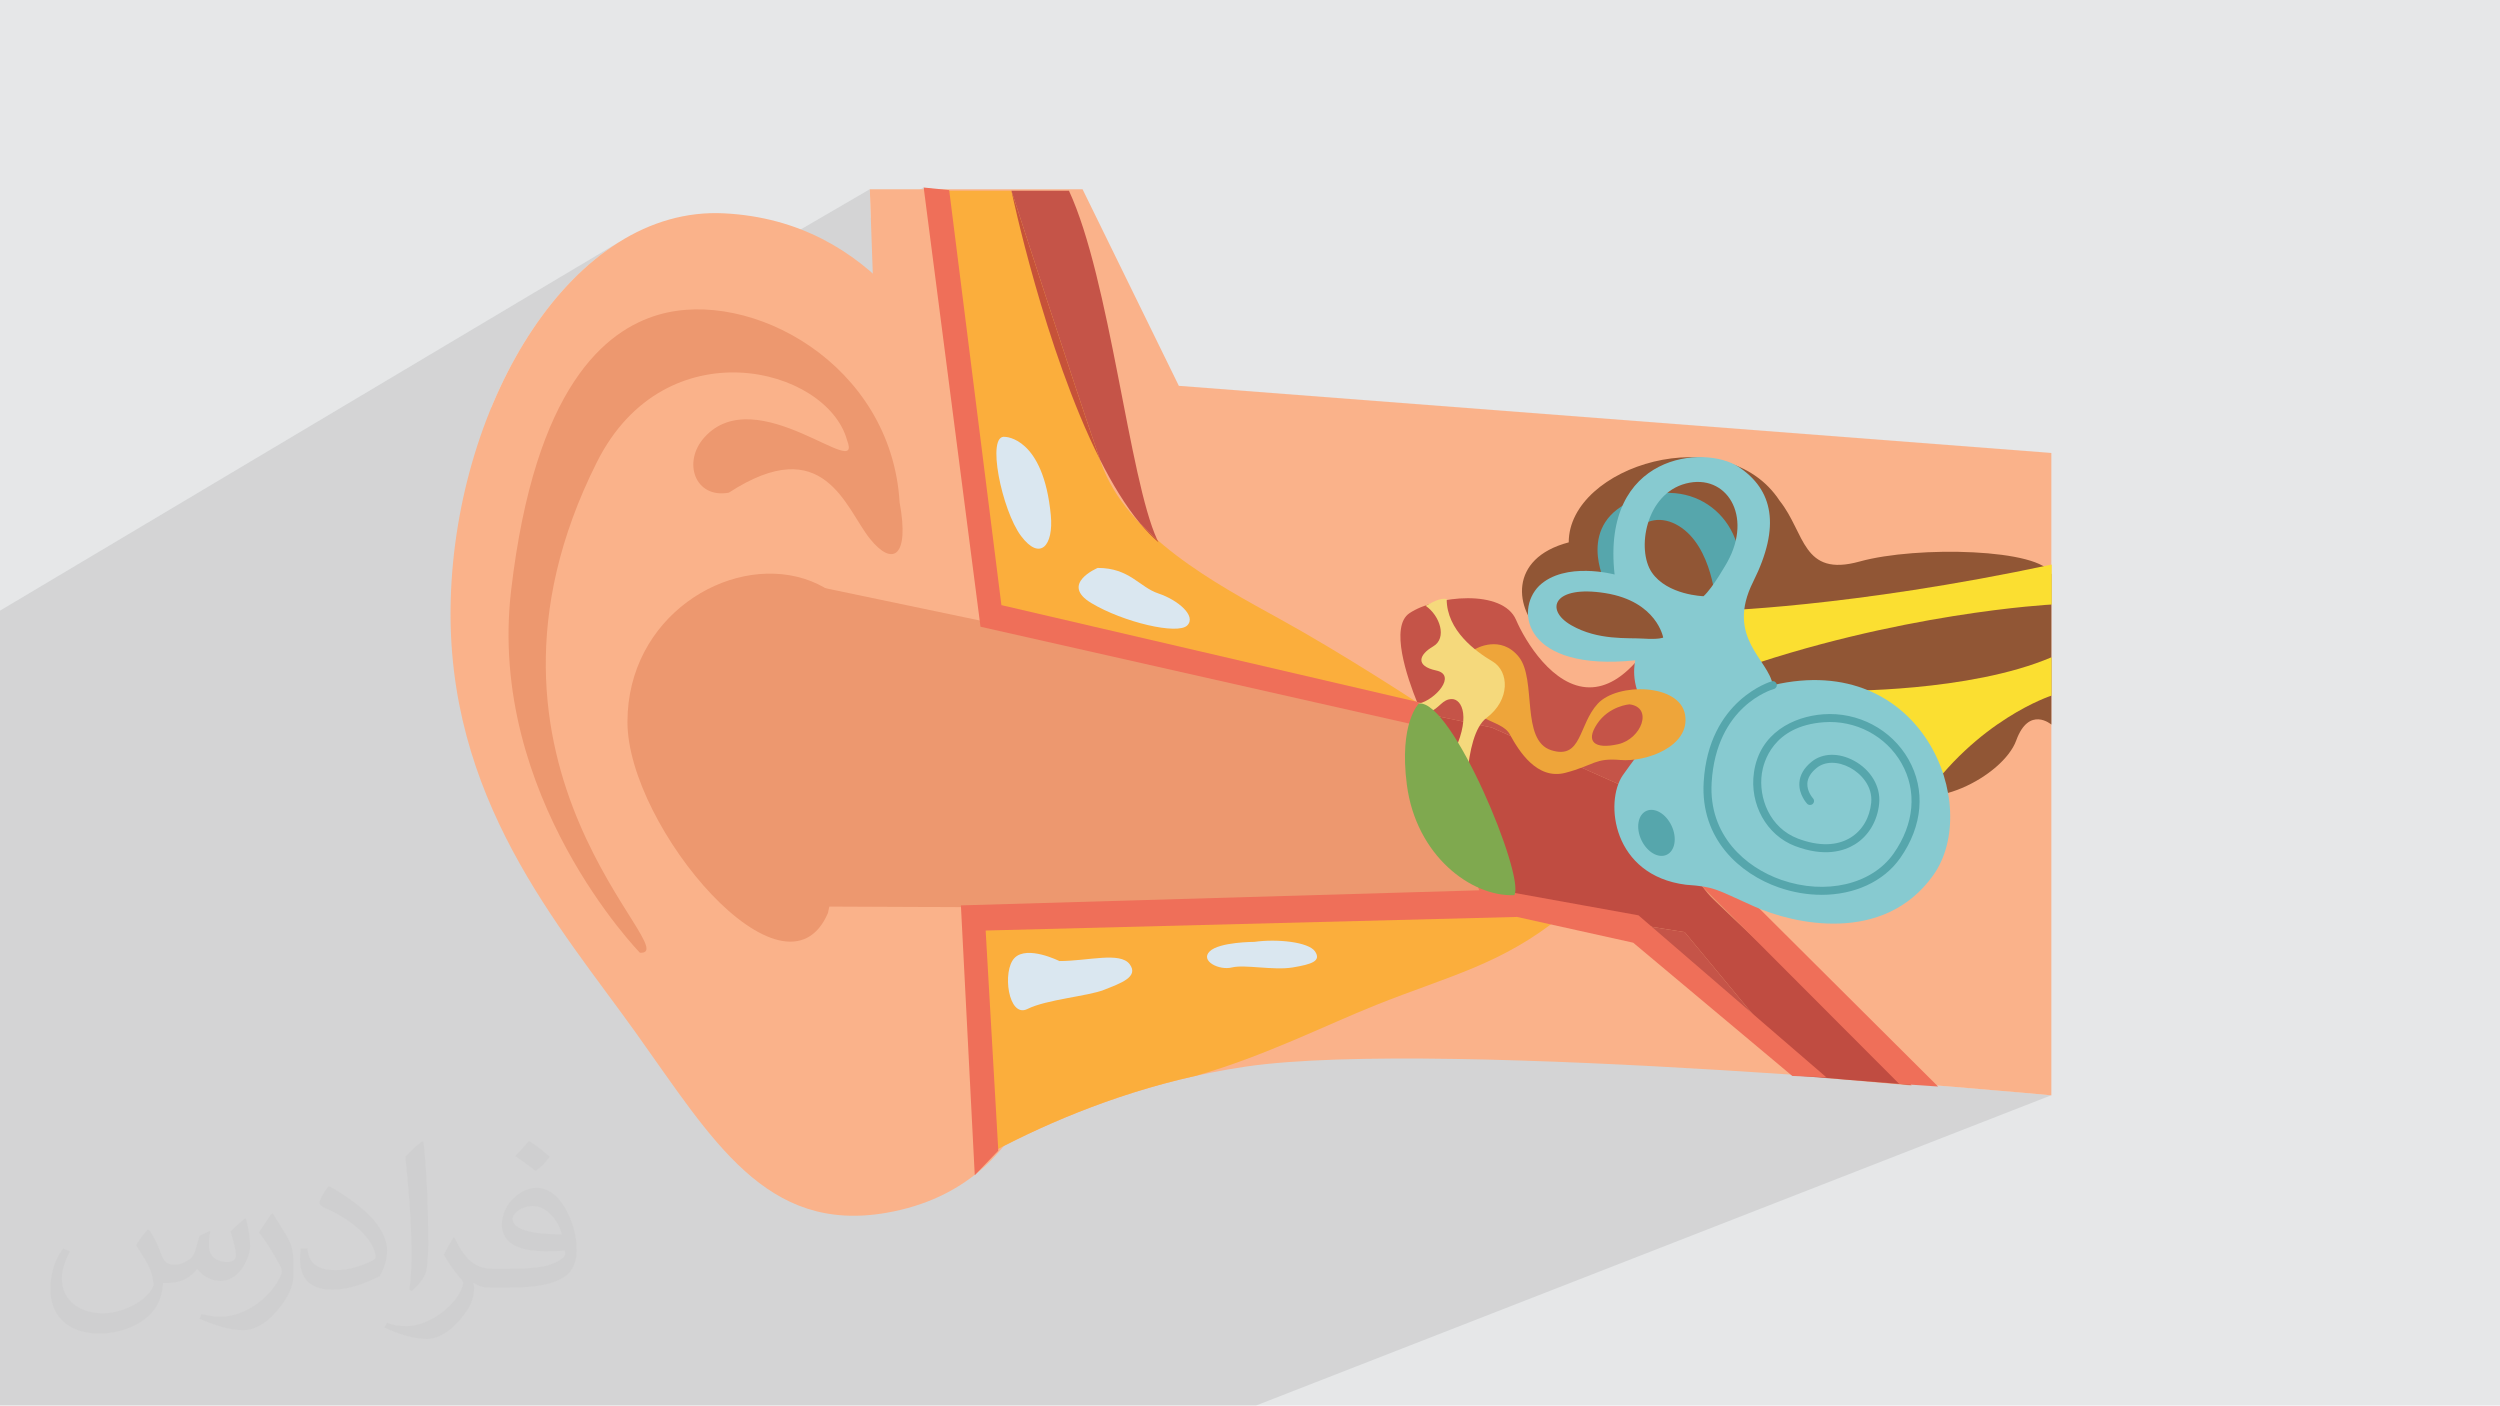 <?xml version="1.0" encoding="UTF-8"?>
<!DOCTYPE svg PUBLIC "-//W3C//DTD SVG 1.1//EN" "http://www.w3.org/Graphics/SVG/1.1/DTD/svg11.dtd">
<!-- Creator: CorelDRAW -->
<svg xmlns="http://www.w3.org/2000/svg" xml:space="preserve" width="3.705in" height="2.083in" version="1.1" style="shape-rendering:geometricPrecision; text-rendering:geometricPrecision; image-rendering:optimizeQuality; fill-rule:evenodd; clip-rule:evenodd"
viewBox="0 0 3702 2081.31"
 xmlns:xlink="http://www.w3.org/1999/xlink"
 xmlns:xodm="http://www.corel.com/coreldraw/odm/2003">
 <defs>
  <style type="text/css">
   <![CDATA[
    .fil0 {fill:#E6E7E8}
    .fil3 {fill:#FAB28A;fill-rule:nonzero}
    .fil5 {fill:#FBAE3C;fill-rule:nonzero}
    .fil12 {fill:#EF6F59;fill-rule:nonzero}
    .fil13 {fill:#FBDF31;fill-rule:nonzero}
    .fil17 {fill:#F5D97C;fill-rule:nonzero}
    .fil4 {fill:#ED986F;fill-rule:nonzero}
    .fil16 {fill:#EEA53A;fill-rule:nonzero}
    .fil19 {fill:#DAE7F0;fill-rule:nonzero}
    .fil7 {fill:#C55448;fill-rule:nonzero}
    .fil9 {fill:#C65239;fill-rule:nonzero}
    .fil11 {fill:#C04C41;fill-rule:nonzero}
    .fil8 {fill:#C56A6A;fill-rule:nonzero}
    .fil10 {fill:#A03B35;fill-rule:nonzero}
    .fil6 {fill:#915635;fill-rule:nonzero}
    .fil15 {fill:#87CAD0;fill-rule:nonzero}
    .fil18 {fill:#7FA94F;fill-rule:nonzero}
    .fil14 {fill:#56A6AC;fill-rule:nonzero}
    .fil2 {fill:#373435;fill-opacity:0.031}
    .fil1 {fill:#373435;fill-opacity:0.102}
   ]]>
  </style>
 </defs>
 <g id="Layer_x0020_1">
  <polygon class="fil0" points="-0,0 3702,0 3702,2081.31 -0,2081.31 "/>
  <path class="fil1" d="M-0 1543.08l0 -4.71 0 -18.15 0 -18.18 0 -11.44 0 -6.54 0 -39.82 0 -7.97 0 -82.97 0 -13.48 0 -16.49 0 -0.89 0 -28.77 0 -34.34 0 -27.46 0 -4.53 0 -89.56 0 -1.13 0 -56.37 0 -12.43 0 -38.17 0 -2.62 0 -122.79 915.79 -545.24 -17.67 11.93 -17.19 13.2 -16.68 14.42 -16.16 15.58 -15.61 16.69 -15.04 17.76 -14.45 18.75 -13.85 19.7 -13.21 20.6 -12.56 21.44 -11.89 22.23 -11.2 22.96 -10.48 23.64 -2.23 5.57 201.46 -117.28 -7.93 5.02 -7.97 5.57 -7.99 6.16 -0.12 0.1 383.01 -222.85 1.5 42.61 78.26 -45.22 1.72 13.28 14.64 -8.44 113.59 0 0.26 0.82 0.01 0.02 0.77 2.38 0.03 0.09 1.23 3.82 0.07 0.2 1.66 5.13 2.16 6.67 0.17 0.52 2.39 7.4 2.94 9.09 0.31 0.96 2.98 9.21 0.4 1.22 3.23 9.95 3.92 12.09 4.19 12.92 0.68 2.09 3.76 11.58 0.78 2.4 3.88 11.93 0.89 2.72 4.96 15.23 4.03 12.38 1.09 3.34 4.07 12.48 1.19 3.65 0.76 2.31 0.53 1.61 4.09 12.53 4.07 12.45 5.43 16.56 5.46 16.64 5.46 16.63 1.63 4.96 3.82 11.59 1.7 5.14 3.71 11.22 1.75 5.3 3.58 10.81 5.23 15.77 1.83 5.51 3.27 9.83 4.95 14.83 4.78 14.24 4.57 13.56 0.36 1.07 3.74 11.02 0.24 0.71 0.13 0.39 3.14 9.2 0.81 2.37 1.71 4.98 0.83 2.39 0.12 0.35 1.15 3.33 3.43 6.76 3.49 6.7 3.53 6.6 3.56 6.5 3.6 6.4 3.64 6.29 3.67 6.17 3.71 6.05 3.75 5.93 3.78 5.8 3.82 5.66 3.85 5.52 3.89 5.37 3.92 5.23 3.96 5.07 3.8 4.67 1.07 1.15 0.68 0.7 7.44 7.47 0.21 0.21 0.02 0.02 0.27 0.26 7.61 7.21 0.85 0.78 8.19 7.34 8.83 7.52 9.04 7.35 9.23 7.19 9.4 7.01 9.54 6.86 9.66 6.69 9.75 6.54 9.82 6.38 9.87 6.24 9.89 6.09 9.88 5.95 9.86 5.81 9.8 5.67 9.73 5.55 9.63 5.41 9.5 5.29 9.35 5.17 9.18 5.05 8.98 4.94 8.92 4.94 8.99 5.04 9.04 5.14 3.76 2.16 474.58 -232.7 11.5 -5.37 11.95 -4.75 12.32 -4.11 12.63 -3.45 12.86 -2.75 13.03 -2.03 13.12 -1.29 13.15 -0.51 7.69 0.17 4.96 -0.28 8.02 0.01 7.82 0.46 7.58 0.9 7.28 1.3 6.93 1.69 6.53 2.05 6.08 2.4 5.58 2.71 2.94 1.76 4.08 1.63 11.36 5.7 10.82 6.7 10.22 7.73 9.54 8.78 8.79 9.86 7.98 10.97 6.63 9.07 5.83 9.35 5.22 9.48 4.8 9.44 4.58 9.25 4.55 8.89 4.72 8.38 5.08 7.71 5.63 6.88 6.38 5.89 7.32 4.74 8.46 3.43 9.79 1.95 11.32 0.33 13.04 -1.46 14.95 -3.41 8.27 -2.14 8.8 -1.97 9.29 -1.8 9.72 -1.63 10.11 -1.46 10.44 -1.29 10.73 -1.12 10.96 -0.94 11.15 -0.77 11.29 -0.6 11.38 -0.42 11.41 -0.25 11.41 -0.07 11.34 0.11 11.24 0.29 11.08 0.46 10.87 0.65 10.61 0.83 10.31 1.01 9.95 1.19 9.54 1.38 9.09 1.56 8.58 1.75 8.03 1.93 7.43 2.12 6.77 2.31 6.07 2.49 5.32 2.69 4.52 2.88 3.67 3.07 2.77 3.26 1.82 3.45 0 20.21 0 18.95 0 5.59 0.54 -0.03 -0.54 0.24 0 11.92 0 16.54 0 15.4 0 14.31 0 13.24 0 12.23 0 11.25 0 10.31 0 9.42 0 8.56 0 7.75 0 3.8 0.25 -0.08 -0.25 0.11 0 3.14 0 6.24 0 5.55 0 4.89 0 4.28 0 3.71 0 3.19 0 2.69 0 2.25 0 1.84 0 1.47 0 1.15 0 0.86 0 0.62 0 0.42 0 0.25 0 0.13 0 0.05 0 0.01 -51.53 22.41 -0.53 1.27 -2.05 4.91 -2.57 4.94 -3.07 4.95 -3.55 4.94 -3.99 4.91 -4.41 4.86 -4.79 4.78 -5.15 4.68 -5.49 4.57 -5.79 4.43 -6.07 4.27 -6.32 4.08 -6.54 3.88 -6.73 3.65 -6.9 3.41 -7.04 3.13 -20.23 8.74 1.81 12.73 1 13.3 0.09 13.15 -0.82 12.92 -1.74 12.62 -2.67 12.24 -3.6 11.79 -4.53 11.27 -5.47 10.66 -6.42 9.98 -7.06 9.23 -7.39 8.48 -7.69 7.74 -7.96 7.04 -8.22 6.36 -8.44 5.71 -8.64 5.08 -8.82 4.48 -8.97 3.89 -160.01 67.26 156.67 157 13.26 -5.33 6.25 5.63 5.77 5.19 5.26 4.73 4.72 4.24 4.15 3.72 3.54 3.18 2.92 2.62 2.26 2.03 -0.02 0.01 23.2 1.84 34.89 2.83 31.82 2.65 28.48 2.42 24.86 2.15 20.96 1.85 16.78 1.51 12.33 1.12 7.6 0.7 2.6 0.24 -1177.36 459.34 -181.4 0 -38.55 0 -3.08 0 -0.34 0 -18.79 0 -82.93 0 -3.9 0 -32.25 0 -34.34 0 -2.11 0 -7.26 0 -5.91 0 -389.38 0 -54.91 0 -53.85 0 -25.46 0 -3.49 0 -31.11 0 -31.85 0 -13.06 0 -21.16 0 -7.01 0 -25.07 0 -1.48 0 -4.23 0 -0.14 0 -8.86 0 -31.11 0 -27.21 0 -1.94 0 -0.5 0 -22.74 0 -1.51 0 -9.99 0 -1.63 0 -18.02 0 -0.43 0 -1.33 0 -1.9 0 -4.74 0 -0.44 0 -4.9 0 -5.86 0 -2.25 0 -2.88 0 -1.3 0 -15.67 0 -4.87 0 -0.14 0 -4.9 0 -5.38 0 -0.02 0 -1.81 0 -3.25 0 -7.58 0 -7.13 0 -8.3 0 -2.79 0 -2.15 0 -21.94 0 -1.71 0 -11.39 0 -2.87 0 -4.94 0 -3.08 0 -37.79 0 -12.09 0 -6.55 0 -7.21 0 -3.57 0 -5.21 0 -16.87 0 -15.66 0 -11.53 0 -11.17 0 -0.58 0 -17.21 0 -8.38 0 -52.29 0 -13.59 0 -2.96 0 -14.3 0 -0.13 0 -1.31 0 -6.64 0 -1.73 0 -1.67 0 -12.54 0 -9.6 0 -4.7 0 -1.43 0 -10.95 0 -4.14 0 -30.98 0 -9.74 0 -0.74 0 -3.1 0 -7.14 0 -25.91 0 -6.3 0 -39.52 0 -0.9 0 -12.15 0 -20.52 0 -3.28 0 -2.59 0 -5.97 0 -44.95 0 -22.17 0 0 -17.02 0 -9.43 0 -0.34 0 -1.83 0 -3.21 0 -0.36 0 -1.21 0 -8.58 0 -2.23 0 -0.02 0 -0.84 0 -2.16 0 -6.5 0 -10.51 0 -14.2 0 -0.06 0 -0.04 0 -11.5 0 -1.21 0 -0.06 0 -8.71 0 -17.61 0 -0.21 0 -2.45 0 -16.71 0 -6.72 0 -5.53 0 -3.54 0 -1.66 0 -0.55 0 -4.42 0 -0.97 0 -43.19 0 -2.11 0 -24.15 0 -47.74 0 -0.71 0 -88.98 0 -33.27 0 -3.99 0 -3.08 0 -1.47 0 -26.96 0 -33.06 0 -29.12 0 -40.03zm1740.21 -549.89l0 0 155.09 -76.49 -155.09 76.49z"/>
  <path class="fil2" d="M221.49 1821.86c6.99,10.99 11.99,20.98 15.99,31.97 3,6.99 5,18.98 20.98,18.98 5,0 10.99,-1 16.98,-5 6.99,-3 11.99,-8.99 13.99,-16.98l5.99 -20.98 14.99 -6.99 1 1c-2,7.99 -2,14.99 -2,20.98 0,17.98 14.99,23.98 26.98,23.98 6.99,0 12.99,-3 12.99,-9.99 0,-7.99 -4,-21.98 -7.99,-34.97 6.99,-6.99 13.99,-13.99 21.98,-19.98l1 1c4,14.99 5.99,29.97 5.99,39.96 0,9.99 -4,19.98 -7.99,26.98 -6.99,13.99 -19.98,24.98 -35.97,24.98 -11.99,0 -24.98,-5.99 -33.97,-16.98l-1 0c-8.99,10.99 -21.98,19.98 -42.96,19.98l-6.99 0c-1,13.99 -4,23.98 -8.99,32.97 -12.99,24.98 -49.95,41.96 -84.94,41.96 -48.96,0 -72.95,-27.97 -72.95,-65.94 0,-22.98 6.99,-44.96 18.98,-59.95l9.99 4c-6.99,13.99 -11.99,26.98 -11.99,39.96 0,34.97 28.97,51.95 60.95,51.95 29.97,0 67.95,-19.98 74.94,-41.96 -2,-24.98 -11.99,-35.97 -25.98,-58.95 4,-6.99 9.99,-14.99 16.98,-22.98l1 0 0 0 2 1 0 0 0 0 0.02 -0.01 -0.01 0.01zm562.54 -131.89c9.99,5.99 19.98,13.99 29.97,22.98 -5.99,7.99 -11.99,14.99 -20.98,20.98 -9.99,-7.99 -19.98,-14.99 -29.97,-21.98 6.99,-7.99 13.99,-14.99 19.98,-21.98l1 0 0 0 0 0 0 0zm5 95.93c-16.98,0 -29.97,10.99 -29.97,18.98 0,16.98 32.97,22.98 72.95,22.98 -5,-19.98 -21.98,-41.96 -42.96,-41.96l-0.01 0zm-36.97 92.93c21.98,0 40.96,-1 54.95,-4 15.99,-4 29.97,-11.99 29.97,-17.98 0,-2 0,-3 -1,-5 -8.99,1 -18.98,1 -28.97,1 -28.97,0 -51.95,-6.99 -59.95,-22.98 -2,-4 -4,-9.99 -4,-14.99 0,-15.99 6.99,-31.97 18.98,-41.96 9.99,-8.99 20.98,-13.99 32.97,-13.99 19.98,0 36.97,16.98 47.96,41.96 5.99,13.99 10.99,29.97 10.99,50.95 0,13.99 -4,24.98 -11.99,33.97 -15.99,14.99 -44.96,20.98 -89.93,20.98l-19.98 0 0 0 -5 0c-10.99,0 -18.98,-2 -24.98,-6.99l-1 0c0,2 1,5 1,6.99 0,9.99 -3,22.98 -9.99,32.97 -19.98,29.97 -41.96,42.96 -59.95,42.96 -18.98,0 -41.96,-6.99 -62.94,-16.98l4 -6.99c6.99,3 15.99,5 28.97,5 33.97,0 77.94,-32.97 83.94,-63.94 -1,-3 -3,-5.99 -6.99,-9.99 -9.99,-11.99 -15.99,-21.98 -21.98,-31.97 5,-9.99 9.99,-17.98 13.99,-24.98l2 0c13.99,28.97 27.97,45.96 56.95,45.96l4 0 0 0 20.98 0 0 0 -3 0 0 0 0 0 0 0zm-145.88 30.97c2,-13.99 3,-28.97 3,-42.96l0 -20.98c0,-38.96 -5,-95.93 -8.99,-132.89 6.99,-7.99 16.98,-16.98 24.98,-22.98l2 1c5,46.96 6.99,100.92 6.99,150.88 0,12.99 -1,25.98 -2,34.97 -1,11.99 -7.99,20.98 -21.98,34.97l-3 -1 0 0 -1 -1 0 0 0 0 0 0zm-150.88 -61.96c1,17.98 9.99,32.97 40.96,32.97 19.98,0 35.97,-5 54.95,-13.99 3,-2 5,-3 5,-5 0,-11.99 -8.99,-26.98 -23.98,-40.96 -13.99,-12.99 -33.97,-24.98 -50.95,-31.97 -5.99,-3 -7.99,-5 -7.99,-7.99 0,-5 6.99,-16.98 12.99,-23.98l2 0c19.98,10.99 42.96,26.98 59.95,43.96 14.99,15.99 24.98,32.97 24.98,50.95 0,12.99 -4,25.98 -10.99,37.97 -21.98,10.99 -45.96,19.98 -69.95,19.98 -28.97,0 -47.96,-12.99 -47.96,-44.96 0,-3 0,-8.99 1,-15.99l9.99 0 0 0 0 -1 0 0 0 0 0 0 0.01 0zm-51.95 -51.95l17.98 28.97c6.99,10.99 12.99,21.98 12.99,40.96l0 23.98c0,18.98 -11.99,38.96 -31.97,59.95 -14.99,13.99 -28.97,19.98 -41.96,19.98 -18.98,0 -39.96,-5.99 -64.94,-16.98l3 -6.99c7.99,2 16.98,4 27.97,4 34.97,0 71.95,-25.98 87.93,-57.95 2,-4 3,-6.99 3,-8.99 0,-4 -2,-7.99 -4,-10.99 -8.99,-16.98 -18.98,-32.97 -29.97,-46.96 5.99,-8.99 11.99,-17.98 17.98,-26.98l2 0 0 0 0 -2 0 0 0 0 0 0 -0.01 0z"/>
  <g id="_1579455422704">
   <path class="fil3" d="M1745.63 571.32l-142.57 -291.06 -315.04 0 52.96 1504.99c0,0 212.97,-163.3 504.03,-205.87 291.06,-42.6 1192.63,42.6 1192.63,42.6l0 -951.26 -1292.01 -99.39z"/>
   <path class="fil3" d="M1556.05 762.99l0 749.94c0,0 -8.08,241.89 -243.37,282.98 -178.3,31.15 -257.52,-107.55 -370.72,-266.02 -113.2,-158.47 -283,-348.07 -274.5,-642.39 8.48,-294.31 181.12,-582.93 404.68,-571.61 223.55,11.31 322.58,200.91 370.7,316.93 48.11,116.03 113.2,130.16 113.2,130.16z"/>
   <path class="fil4" d="M1226.08 1351.88c0,0 14.14,-77.77 63.63,-190.88 49.49,-113.14 14.15,-268.68 -98.97,-304.03 -113.13,-35.35 -261.61,56.55 -261.61,212.11 0,155.55 233.31,431.28 296.95,282.8z"/>
   <path class="fil4" d="M947.53 1410.77c0,0 -226.1,-231.85 -190.74,-535.88 35.36,-304.02 140.78,-386.02 217.99,-408.73 136.51,-40.14 345.14,72.66 357.34,277.68 15.05,81.08 -10.35,95.89 -43.99,53.85 -36.33,-45.42 -67.49,-160.03 -208.89,-68.13 -49.96,9.08 -69.1,-45.13 -36.34,-81.74 77.21,-86.29 236.15,68.12 211.46,4.11 -29.8,-108.56 -269.15,-169.37 -370.41,32.22 -227.28,452.55 136.24,731.15 63.58,726.62z"/>
   <path class="fil5" d="M2038.03 1488.05c107.66,-43.03 185.86,-59.72 275.46,-132.44l-81.77 -17.94 -793.72 21.54 20.4 352.54c76.2,-41.44 185.02,-90.47 313.17,-118.88 102.25,-29.45 190.43,-74.45 266.46,-104.83z"/>
   <path class="fil5" d="M1497.73 282.49c0,0 94.66,293.44 132.52,402.29 37.86,108.87 170.38,179.86 265.04,231.91 94.65,52.06 205.73,125.15 205.73,125.15l6.65 19.29 -643.07 -149.17 -80.46 -629.48 113.59 0z"/>
   <path class="fil6" d="M2455.49 968.76c0,0 -127.79,9.47 -170.38,-28.39 -42.6,-37.86 -52.06,-113.59 37.86,-137.25 0,-113.59 231.91,-184.59 312.38,-61.53 37.86,47.33 33.13,113.59 118.32,89.92 85.19,-23.66 269.78,-18.93 283.97,18.93 0,222.45 0,222.45 0,222.45 0,0 -33.14,-28.4 -52.06,23.67 -18.93,52.06 -132.52,113.58 -189.31,66.26 -56.79,-47.33 -340.77,-194.05 -340.77,-194.05z"/>
   <polygon class="fil4" points="2830.93,1607.45 2671.23,1593.25 2494.7,1380.27 2288.75,1347.14 1217.02,1342.41 1198.09,865.97 2208.89,1077.37 2431.65,1176.76 "/>
   <path class="fil7" d="M2834.15 1604.65c-2.08,-0.17 -4.16,-0.33 -6.26,-0.49l-28.61 -30.86c17.29,15.58 29.74,26.75 34.87,31.35z"/>
   <path class="fil8" d="M2731.9 1598.64l-66.93 -5.32c0,0 -0.43,-0.43 -1.24,-1.25 2.29,0.16 4.63,0.32 6.91,0.48l0.59 0.71 60.67 5.39z"/>
   <path class="fil7" d="M2670.64 1592.54c-2.28,-0.16 -4.62,-0.32 -6.91,-0.48 -16.59,-16.71 -194.56,-195.16 -247.82,-213.96 -27.5,-9.7 -70.9,-6.68 -112.61,-14.41 3.38,-2.61 6.78,-5.31 10.2,-8.08l-38.91 -8.54 14.17 0.06 205.94 33.13 175.94 212.27z"/>
   <path class="fil9" d="M2303.3 1363.69c-17.2,-3.19 -34.12,-8.21 -49.5,-16.71l20.78 0.09 38.91 8.54c-3.42,2.77 -6.82,5.46 -10.2,8.08z"/>
   <path class="fil7" d="M2489.25 1238.89l-57.6 -62.13 -222.76 -99.39 -103.05 -21.55 -4.82 -13.97c0,0 -0.81,-0.53 -2.35,-1.54 -15.05,-37.13 -40.94,-112.69 -11.51,-132.32 19.73,-13.14 54.24,-22.18 86.3,-22.18 32.05,0 61.64,9.04 71.5,32.05 13.5,31.5 54.73,99.97 108.92,99.97 23.7,0 49.89,-13.11 77.32,-48.12 4.2,-0.07 7.99,-0.18 11.25,-0.3 42.54,41.48 22.41,168.59 46.8,269.48z"/>
   <path class="fil9" d="M2105.84 1055.82l-0.65 -0.14c-1.61,-3.63 -3.9,-8.92 -6.52,-15.37 1.54,1.01 2.35,1.54 2.35,1.54l4.82 13.97z"/>
   <path class="fil10" d="M2431.2 969.72c1.47,-1.88 2.95,-3.82 4.43,-5.83 2.43,1.62 4.7,3.47 6.82,5.53 -3.26,0.12 -7.04,0.23 -11.25,0.3z"/>
   <path class="fil11" d="M2830.01 1606.45l-98.1 -7.81 -60.67 -5.39 -0.59 -0.71 -175.94 -212.27 -205.94 -33.13 -14.17 -0.06 -20.78 -0.09c-23.14,-12.77 -42.82,-33.41 -54.86,-67.51 -65.74,-161.1 -91.26,-218.34 -91.26,-218.34 0,0 -0.93,-1.96 -2.48,-5.46l0.65 0.14 103.05 21.55 222.76 99.39 57.6 62.13c8.74,36.14 23.19,68.93 48.28,93.19 72.16,69.74 198.92,184.61 261.74,241.22l28.61 30.86 2.12 2.29z"/>
   <polygon class="fil12" points="2426.27,1355.42 2242.87,1322.29 2104.45,1040.69 1482.88,896.08 1405.56,281.55 1367.78,277.66 1451.92,928.07 2086.69,1071.46 2190.53,1318.37 1422.9,1340.69 1443.42,1740.27 1478.28,1703.91 1459.56,1377.92 2246.42,1357.8 2418.46,1395.96 2654.06,1593.32 2704.43,1595.26 "/>
   <polygon class="fil12" points="2812.36,1605.03 2487.66,1279.65 2511.41,1251.9 2869.93,1608.93 "/>
   <path class="fil13" d="M2537.45 904.62c0,0 201.2,-4.73 500.72,-68.62 0,59.16 0,59.16 0,59.16 0,0 -228.64,11.83 -480.14,101.76 -29.73,-37.87 -20.58,-92.29 -20.58,-92.29z"/>
   <path class="fil13" d="M2724.45 1022.94c0,0 191.54,2.37 313.44,-49.69 0,56.79 0,56.79 0,56.79 0,0 -111.01,35.5 -193.73,158.55 -106.64,-130.15 -119.71,-165.65 -119.71,-165.65z"/>
   <path class="fil14" d="M2540.95 895.13c0,0 -4.58,-85.75 -55.11,-116.38 -50.54,-30.63 -96.49,22.96 -82.7,87.29 -26.03,-3.06 -26.03,-3.06 -26.03,-3.06 0,0 -45.94,-88.83 45.93,-124.05 91.89,-35.22 169.98,36.76 151.61,130.17 -6.13,45.94 -33.7,26.03 -33.7,26.03z"/>
   <path class="fil15" d="M2557.8 832.34c0,0 -21.43,38.29 -35.22,50.53 0,0 -53.59,-1.53 -76.57,-35.21 -22.97,-33.69 -9.19,-116.39 50.53,-131.71 59.73,-15.31 99.55,47.48 61.26,116.39zm-124.04 113.32c-22.97,-1.52 -67.38,3.08 -107.19,-19.9 -39.83,-22.97 -26.03,-59.73 50.54,-47.48 76.56,12.25 85.75,65.85 85.75,65.85 0,0 -6.12,3.06 -29.1,1.52zm191.42 68.92c-6.12,-38.28 -70.44,-70.45 -29.09,-153.13 41.34,-82.7 29.08,-136.29 -21.44,-169.99 -50.53,-33.69 -203.67,-19.91 -183.76,159.26 0,0 -73.51,-19.9 -111.8,16.84 -36.75,36.75 -21.43,127.12 142.43,110.26 0,0 -9.19,35.23 15.32,68.91 24.5,33.69 -6.14,61.25 -33.69,101.08 -27.57,39.82 -15.32,148.54 93.4,162.31 42.89,3.07 42.88,6.14 101.07,32.16 58.19,26.03 191.43,56.67 264.93,-45.94 73.51,-102.6 -15.31,-333.84 -237.37,-281.77z"/>
   <path class="fil14" d="M2697.41 1325.05c-20.75,0 -42.33,-3.58 -63.62,-11 -56.95,-19.86 -116.01,-71.23 -110.99,-155.87 7.24,-121.95 99.87,-149.04 100.8,-149.3 3.15,-0.9 6.41,0.96 7.29,4.11 0.87,3.15 -0.98,6.41 -4.12,7.28 -3.49,0.98 -85.43,25.37 -92.16,138.61 -4.64,78.04 50.2,125.56 103.07,143.99 65.78,22.94 134.22,6.9 166.42,-39.02 30.76,-43.83 34.98,-92.57 11.62,-133.71 -22.9,-40.33 -68.05,-64.17 -115.07,-60.65 -75.71,5.61 -89.32,59.55 -91.7,75.96 -5.2,35.88 11.53,80.51 53.54,96.38 30.72,11.6 57.77,11.03 78.18,-1.68 17.06,-10.62 28.08,-29.41 30.22,-51.55 2.38,-24.54 -15.37,-43.24 -31.27,-51.8 -18.2,-9.78 -37.15,-9.66 -49.47,0.31 -8.64,6.98 -13.28,14.61 -13.82,22.66 -0.82,12.27 8.19,22.18 8.28,22.28 2.24,2.37 2.12,6.12 -0.25,8.36 -2.38,2.24 -6.12,2.15 -8.36,-0.24 -0.52,-0.54 -12.65,-13.61 -11.48,-31.18 0.76,-11.47 6.89,-21.92 18.19,-31.07 16.08,-13.04 40.05,-13.62 62.51,-1.55 25.16,13.53 39.88,38.41 37.46,63.37 -2.5,25.85 -15.54,47.88 -35.75,60.46 -16.5,10.27 -45.28,19.08 -88.61,2.71 -42.24,-15.95 -67.92,-61.86 -61.07,-109.15 8.45,-58.47 58.5,-82.8 102.53,-86.06 51.57,-3.8 101.08,22.33 126.23,66.61 25.71,45.27 21.26,98.62 -12.23,146.35 -24.64,35.11 -68.21,54.41 -116.38,54.41z"/>
   <path class="fil16" d="M2396.18 1102c-34.53,7.8 -49.01,-3.34 -31.2,-30.07 17.83,-26.72 47.89,-28.96 47.89,-28.96 35.65,4.46 17.82,51.24 -16.7,59.03zm99.12 -43.44c-7.8,-46.77 -100.24,-47.89 -129.2,-16.7 -28.96,31.18 -23.39,83.53 -69.05,69.05 -45.67,-14.48 -21.16,-104.7 -47.9,-138.1 -26.73,-33.42 -63.48,-12.26 -63.48,-12.26 0,0 -15.59,2.23 -14.48,56.8 1.11,54.58 51.23,45.67 64.6,70.17 13.37,24.5 40.1,67.95 82.42,56.81 42.32,-11.14 43.43,-22.28 81.3,-18.94 37.86,3.35 103.58,-20.04 95.78,-66.83z"/>
   <path class="fil17" d="M2171.2 1208.93c0,0 -5.57,-119.19 30.06,-145.91 35.65,-26.74 33.42,-69.05 8.92,-83.54 -24.5,-14.48 -67.94,-45.66 -67.94,-92.44 -10.03,-2.23 -22.28,5.56 -31.19,10.02 21.16,14.48 32.3,47.89 11.14,60.15 -21.16,12.25 -26.73,28.95 4.46,35.64 31.19,6.68 -1.11,43.44 -25.62,49.01 0,0 -2.22,20.04 14.48,13.35 16.7,-6.68 20.05,-20.04 34.53,-20.04 14.48,0 30.07,26.74 -1.11,86.88 -6.69,17.81 0,69.05 22.27,86.88z"/>
   <path class="fil18" d="M2101.02 1041.85c0,0 -29.6,28.64 -17.76,120.07 13.67,105.41 95.71,166.29 159.1,163.64 16.59,-27.01 -92.33,-290.4 -141.34,-283.71z"/>
   <path class="fil14" d="M2475.31 1222.87c8.35,17.93 5.1,37.13 -7.28,42.9 -12.38,5.76 -29.18,-4.09 -37.54,-22 -8.37,-17.92 -5.11,-37.14 7.28,-42.91 12.37,-5.76 29.17,4.09 37.53,22.01z"/>
   <path class="fil19" d="M1488.26 646.93c0,0 56.8,0 67.79,116.06 4.24,44.77 -15.72,68.52 -44.13,30.66 -28.39,-37.87 -52.06,-151.46 -23.66,-146.72z"/>
   <path class="fil19" d="M1625.52 840.97c0,0 -56.79,23.66 -9.46,52.06 47.33,28.4 127.79,47.33 141.99,33.14 14.19,-14.2 -14.2,-37.87 -42.6,-47.33 -28.41,-9.47 -42.6,-37.86 -89.93,-37.86z"/>
   <path class="fil19" d="M1568.73 1423.12c0,0 -47.34,-23.67 -66.26,-4.73 -18.93,18.92 -9.46,89.91 18.93,75.72 28.4,-14.2 89.93,-18.93 113.59,-28.4 23.66,-9.46 52.06,-18.93 37.86,-37.86 -14.2,-18.94 -61.52,-4.73 -104.12,-4.73z"/>
   <path class="fil19" d="M1857.43 1394.72c0,0 -52.07,0 -66.27,14.2 -14.2,14.2 14.2,28.4 33.14,23.67 18.92,-4.74 61.53,4.72 89.92,0 28.4,-4.74 42.59,-9.47 33.13,-23.67 -9.46,-14.2 -56.79,-18.93 -89.92,-14.2z"/>
   <path class="fil7" d="M1713.63 799.32c-8.88,-7.8 -17.38,-15.87 -25.39,-24.24 -21.37,-25.74 -41.32,-58.56 -59.61,-94.98 -38.87,-112.34 -130.9,-397.61 -130.9,-397.61l85.19 0c60.65,130.62 89.11,426.78 130.71,516.83z"/>
   <path class="fil9" d="M1715.45 803.11c-9.31,-7.98 -18.39,-17.4 -27.21,-28.03 8.01,8.37 16.51,16.44 25.39,24.24 0.61,1.31 1.21,2.57 1.83,3.79zm-86.82 -123.02c-81.74,-162.7 -130.9,-397.61 -130.9,-397.61l0 0c0,0 92.02,285.27 130.9,397.61z"/>
  </g>
 </g>
</svg>
